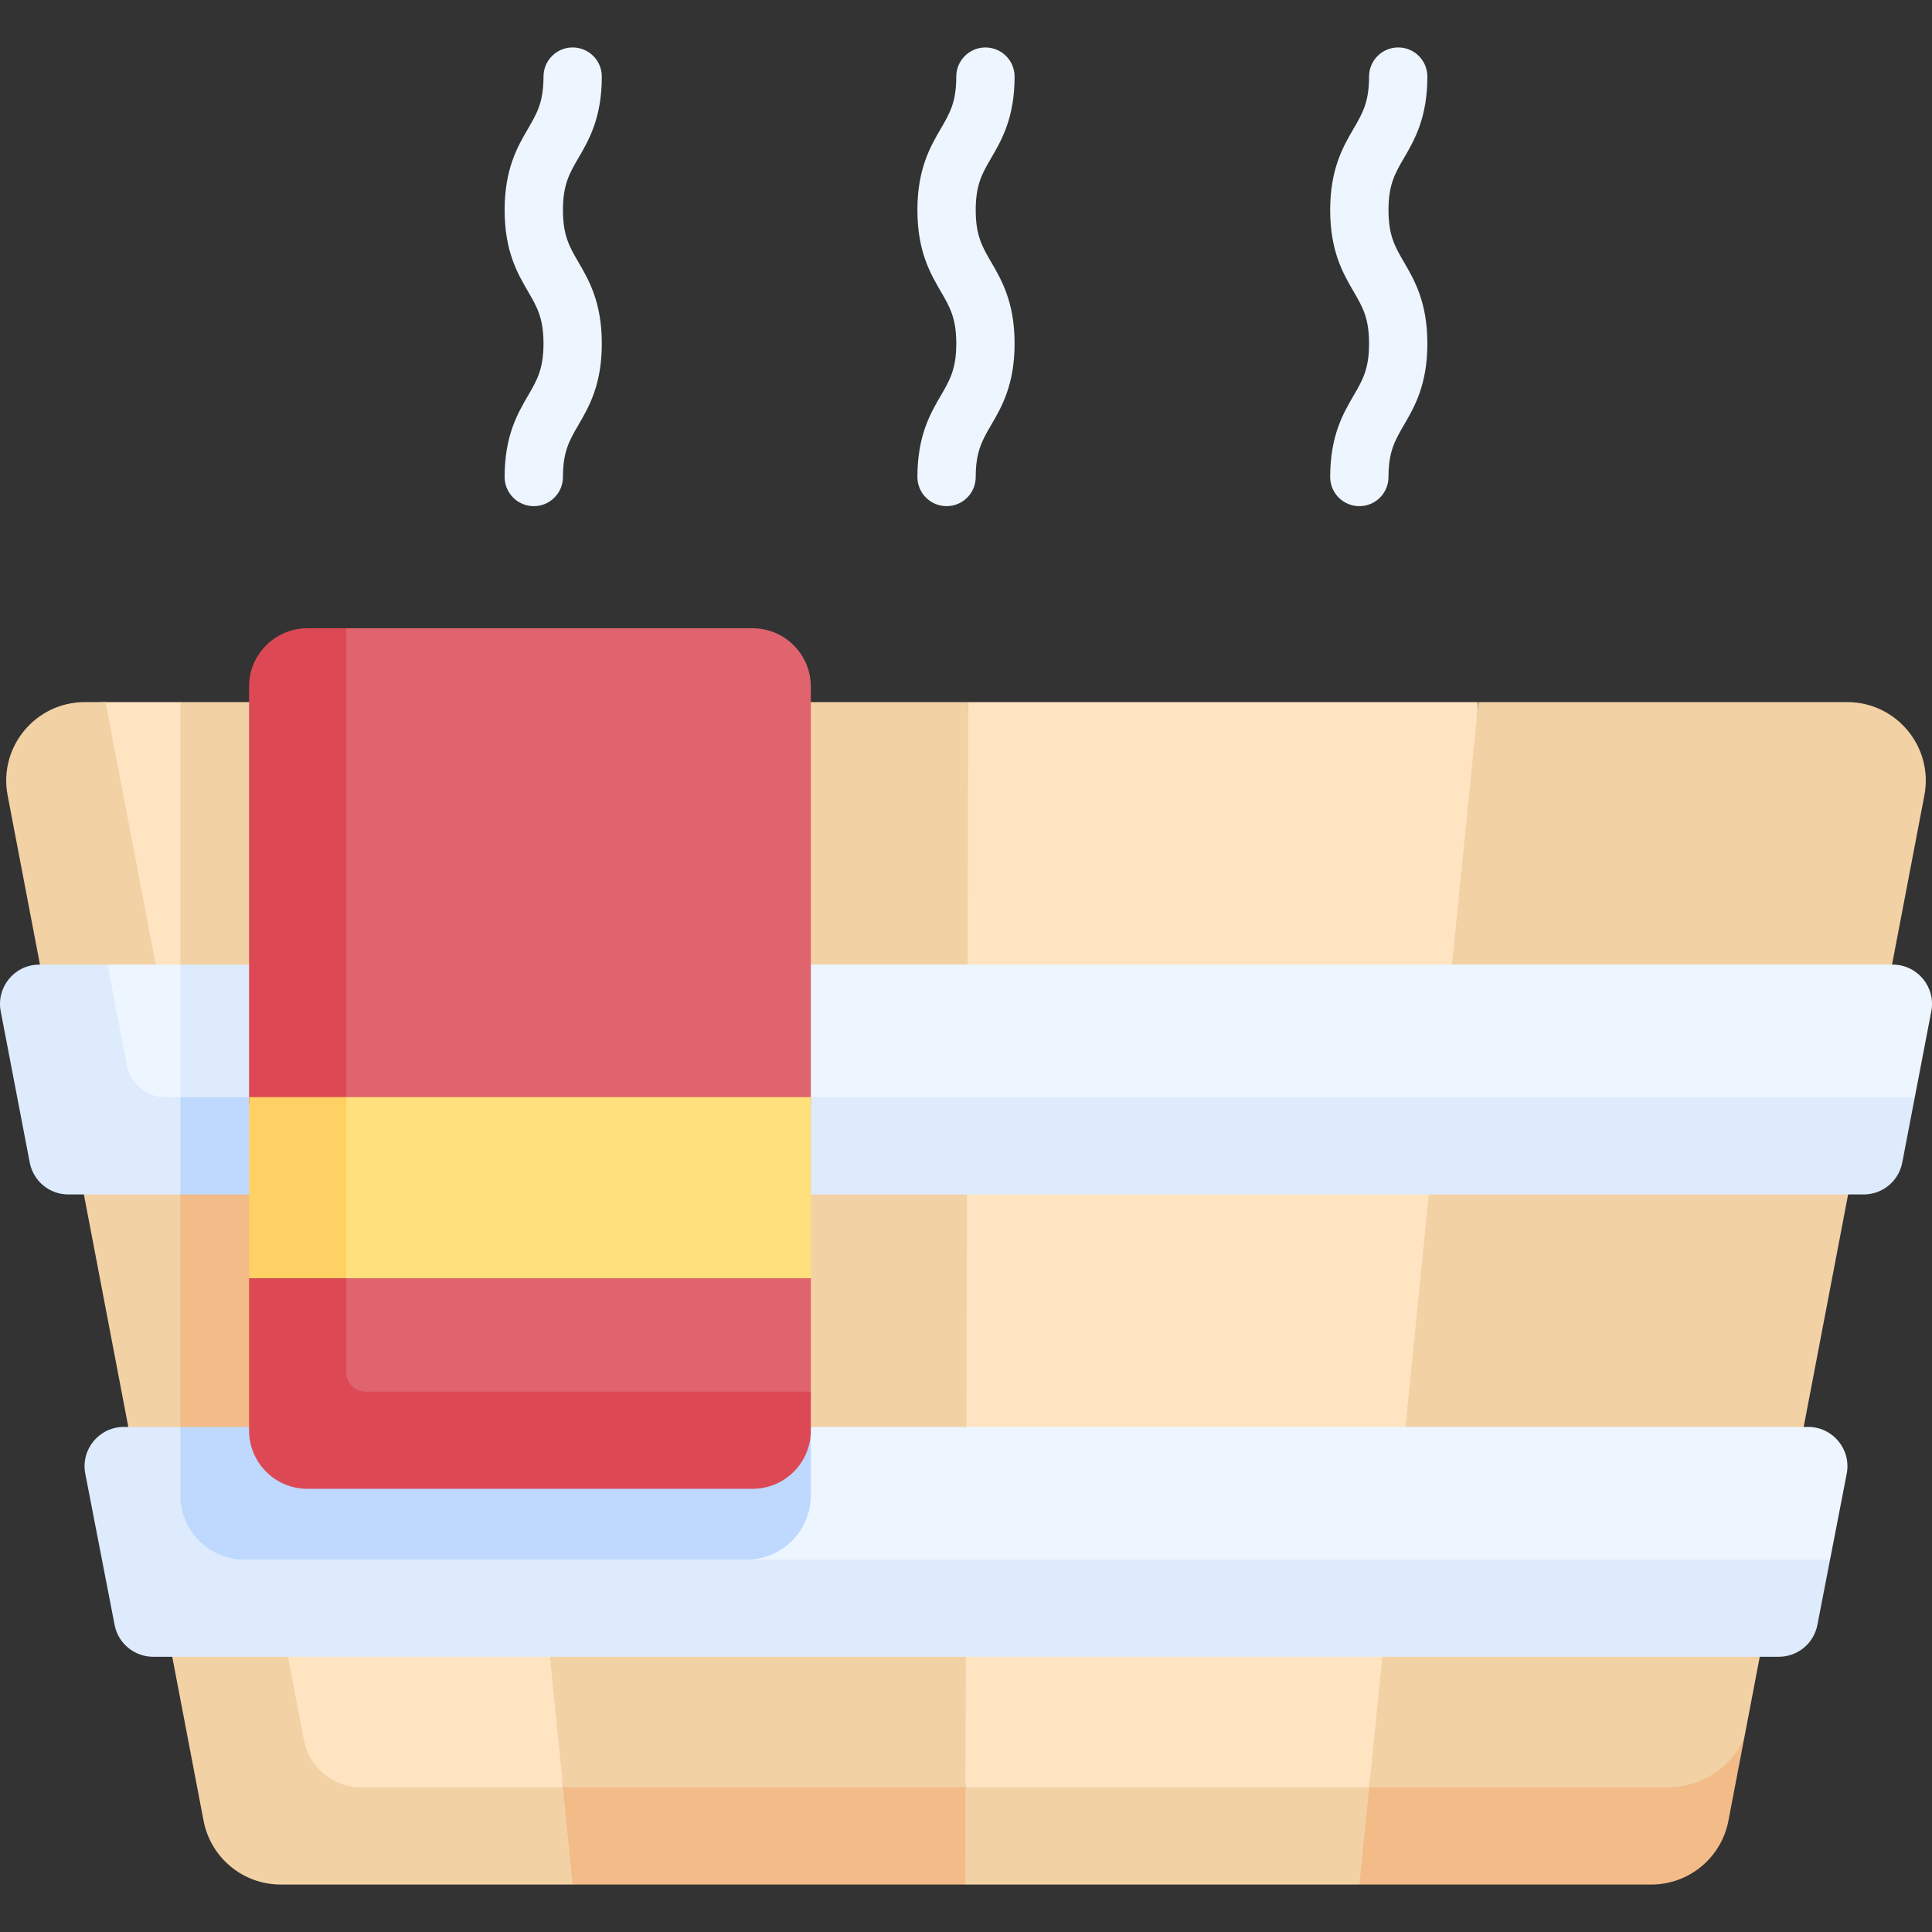 <?xml version="1.0" encoding="UTF-8"?>
<svg xmlns="http://www.w3.org/2000/svg" id="Capa_1" height="512" viewBox="0 0 497 497" width="512">
  <rect x="0" y="0" width="497" height="497" fill="#333333" stroke="none"/>
  <g id="_x3C_Group_x3E__27_">
    <path d="m249.074 180.614h131.095l-5.681 156.492-22.27 122.688-12.528 15h-81.381l-9.938-15-9.681-126.673z" fill="#ffe4c2"></path>
    <path d="m238.309 474.794h-80.999l-12.449-15-22.014-119.338-6.016-159.842h132.243l-.703 279.18z" fill="#f2d1a5"></path>
    <path d="m137.372 474.794h-59.152c-9.699 0-18.031-6.89-19.852-16.417l-50.406-253.758c-2.381-12.458 6.506-24.005 19.19-24.005h19.251l24.969 10 45.447-10 28.042 279.18z" fill="#ffe4c2"></path>
    <g fill="#f2d1a5">
      <path d="m92.91 459.794c-7.199 0-13.382-5.114-14.733-12.184l-51.025-266.996h-5.338c-12.684 0-22.233 11.547-19.852 24.005l50.406 263.758c1.821 9.527 10.153 16.417 19.852 16.417h75.152l8.783-12.12-11.294-12.88z"></path>
      <path d="m248.371 459.794-10.033 13.244 9.971 11.756h101.381l11.114-11.116-8.609-13.884z"></path>
      <path d="m380.309 180.614h94.877c12.684 0 22.233 11.547 19.852 24.005l-46.343 242.496-7.063 21.262c-7.643 6.831-7.153 6.417-16.852 6.417h-65.078l-7.485-15z"></path>
    </g>
    <path d="m428.871 459.794h-76.653l-2.516 25h75.078c9.699 0 18.031-6.89 19.852-16.417l4.099-21.45c-3.139 7.64-10.95 12.867-19.86 12.867z" fill="#f2bb88"></path>
    <path d="m248.371 459.794h-103.566l2.505 25h100.999z" fill="#f2bb88"></path>
    <path d="m127.395 285.909-80.995-1.925v-103.374h70.42z" fill="#f2d1a5"></path>
    <path d="m469.424 297.271h-441.848c-4.847 0-9.011-3.441-9.925-8.201l-7.467-18.915c-1.196-6.231 3.58-12.01 9.925-12.01l7.568-10h18.727l69.905 10 87.149-10h283.434c6.345 0 11.12 5.779 9.925 12.01l-4.244 22.116-13.223 6.799c-.915 4.76-5.079 8.201-9.926 8.201z" fill="#edf6ff"></path>
    <path d="m447.595 416.199h-398.19c-4.84 0-9-3.431-9.921-8.182l-7.545-18.915c-1.209-6.237 3.568-12.029 9.921-12.029l7.594-10h415.686c6.353 0 11.13 5.792 9.921 12.029l-4.284 22.097-13.261 6.818c-.922 4.751-5.082 8.182-9.921 8.182z" fill="#edf6ff"></path>
    <path d="m64.405 401.199c-4.84 0-9-3.431-9.921-8.182l-5.03-25.944h-17.594c-6.353 0-11.13 5.792-9.921 12.029l7.545 38.915c.921 4.751 5.081 8.182 9.921 8.182h418.189c4.84 0 9-3.431 9.921-8.182l3.261-16.818z" fill="#ddebfd"></path>
    <path d="m208.58 282.271v-34.126h-162.177v34.126h-3.827c-4.847 0-9.011-3.441-9.925-8.201l-4.975-25.925h-17.567c-6.345 0-11.12 5.779-9.925 12.01l7.467 38.915c.913 4.76 5.078 8.201 9.925 8.201h28.827l77.998-6.113 84.205 6.113h270.818c4.847 0 9.011-3.441 9.925-8.201l3.223-16.799z" fill="#ddebfd"></path>
    <path d="m142.237 381.417-95.834-14.344v-59.802l93.319-17.989z" fill="#f2bb88"></path>
    <path d="m46.403 282.271v25h162.203v-1.071h-.026v-23.929z" fill="#bed9fd"></path>
    <path d="m46.403 367.073v4.017 13.595c0 9.125 7.397 16.522 16.522 16.522h129.132c9.125 0 16.522-7.397 16.522-16.522v-6.76-10.853h-162.176z" fill="#bed9fd"></path>
    <path d="m193.583 374.995h-107.721c-8.284 0-15-6.716-15-15v-183.378c0-8.284 9.886-15 18.17-15h104.551c8.284 0 15 6.716 15 15v107.3l-10 23.418 10 21.477v29.184c0 8.284-6.716 16.999-15 16.999z" fill="#df646e"></path>
    <path d="m94.072 357.996c-2.761 0-5-2.239-5-5v-24.184l-10-22.094 10-22.801v-122.3h-10c-8.284 0-15 6.716-15 15v107.3l10 22.141-10 22.754v39.184c0 8.284 6.716 15 15 15h114.511c8.284 0 15-6.716 15-15v-10z" fill="#dc4955"></path>
    <path d="m208.606 328.812h-119.534l-8.678-10.376v-25.831l8.678-10.376h119.534z" fill="#ffe07d"></path>
    <path d="m64.083 282.229h25v46.584h-25z" fill="#ffd064"></path>
    <path d="m243.5 130.206c-4.142 0-7.5-3.357-7.5-7.5 0-10.607 3.338-16.337 6.02-20.94 2.311-3.967 3.98-6.832 3.98-13.39 0-6.559-1.67-9.426-3.981-13.393-2.682-4.604-6.019-10.334-6.019-20.942 0-10.609 3.337-16.339 6.02-20.943 2.311-3.967 3.98-6.833 3.98-13.392 0-4.143 3.358-7.5 7.5-7.5s7.5 3.357 7.5 7.5c0 10.608-3.337 16.338-6.019 20.942-2.311 3.967-3.981 6.834-3.981 13.393s1.67 9.425 3.98 13.392c2.682 4.604 6.02 10.334 6.02 20.943 0 10.607-3.338 16.337-6.02 20.94-2.311 3.967-3.98 6.832-3.98 13.39 0 4.143-3.358 7.5-7.5 7.5z" fill="#edf6ff"></path>
    <path d="m349.686 130.206c-4.142 0-7.5-3.357-7.5-7.5 0-10.607 3.338-16.337 6.02-20.94 2.311-3.967 3.98-6.832 3.98-13.39 0-6.559-1.67-9.426-3.981-13.393-2.682-4.604-6.019-10.334-6.019-20.942 0-10.609 3.337-16.339 6.02-20.943 2.311-3.967 3.98-6.833 3.98-13.392 0-4.143 3.358-7.5 7.5-7.5s7.5 3.357 7.5 7.5c0 10.608-3.337 16.338-6.019 20.942-2.311 3.967-3.981 6.834-3.981 13.393s1.67 9.425 3.98 13.392c2.682 4.604 6.02 10.334 6.02 20.943 0 10.607-3.338 16.337-6.02 20.94-2.311 3.967-3.98 6.832-3.98 13.39 0 4.143-3.358 7.5-7.5 7.5z" fill="#edf6ff"></path>
    <path d="m137.314 130.206c-4.142 0-7.5-3.357-7.5-7.5 0-10.607 3.338-16.337 6.02-20.94 2.311-3.967 3.98-6.832 3.98-13.39 0-6.559-1.67-9.426-3.981-13.393-2.682-4.604-6.019-10.334-6.019-20.942 0-10.609 3.337-16.339 6.02-20.943 2.311-3.967 3.98-6.833 3.98-13.392 0-4.143 3.358-7.5 7.5-7.5s7.5 3.357 7.5 7.5c0 10.608-3.337 16.338-6.019 20.942-2.311 3.967-3.981 6.834-3.981 13.393s1.67 9.425 3.98 13.392c2.682 4.604 6.02 10.334 6.02 20.943 0 10.607-3.338 16.337-6.02 20.94-2.311 3.967-3.98 6.832-3.98 13.39 0 4.143-3.357 7.5-7.5 7.5z" fill="#edf6ff"></path>
  </g>
</svg>
